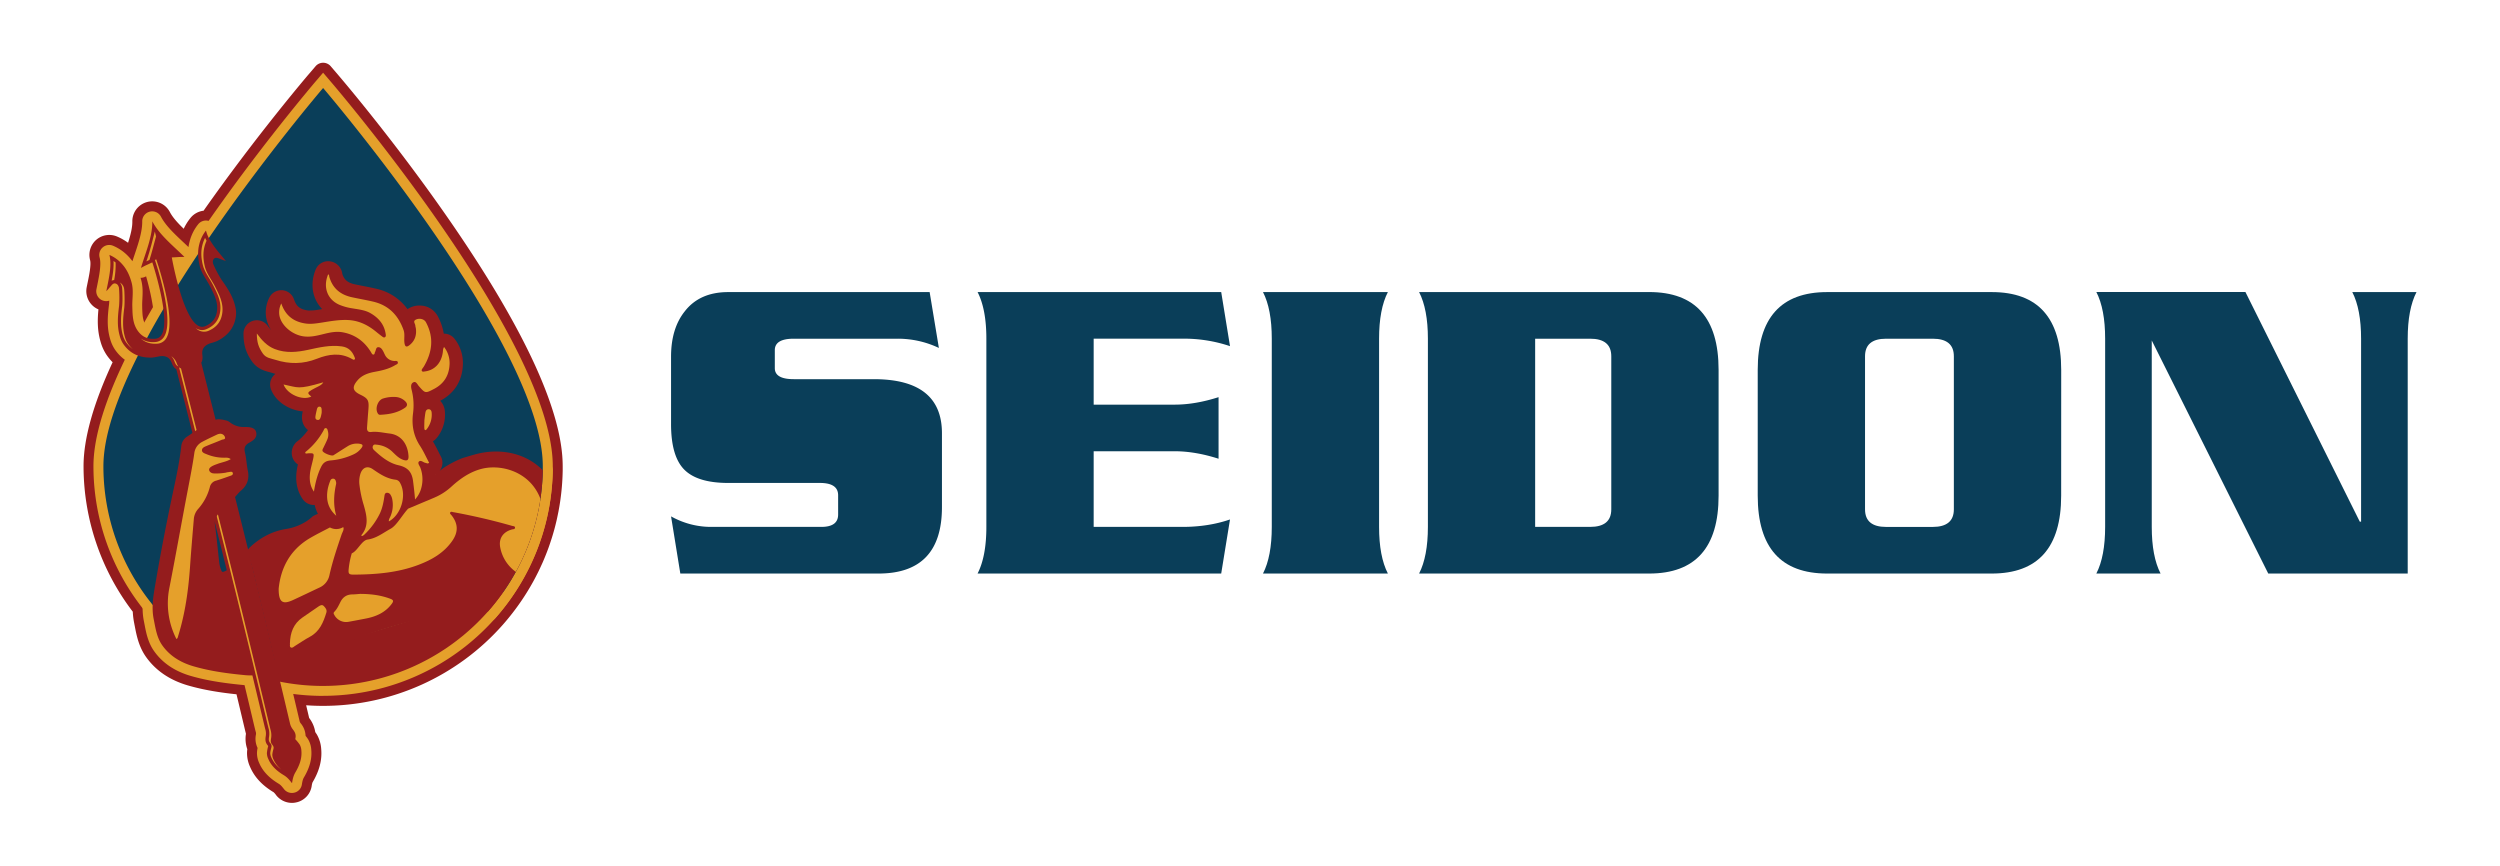 <svg id="Layer_1" data-name="Layer 1" xmlns="http://www.w3.org/2000/svg" viewBox="0 0 2244.28 777.09"><path d="M845.6,455.26q0,59.63-57,59.62H610.73l-8.32-51.33A73.32,73.32,0,0,0,639.32,473h98q15.07,0,15.08-11.06V444.6q0-11-16.19-11.05H653.73q-27.63,0-39.48-12t-11.84-40.86V320.24q0-25.26,12.24-40.66,13.41-17.37,39.08-17.37H834.55l8.29,50.14a85.93,85.93,0,0,0-37.51-8.29H712.56q-17,0-17,10.26v16.19q0,9.87,17,9.87h71.85q61.19,0,61.19,48.56Z" fill="#0a3e59"></path><path d="M1104.19,466.32l-7.9,48.56H877.58q7.89-15.4,7.89-41.85v-169q0-26.44-7.89-41.85h218.71l7.9,48.56a129.5,129.5,0,0,0-42.64-6.71H981.8v59.22h72.64q18.55,0,39.48-6.72v55.28q-20.93-6.72-39.48-6.72H981.8V473h79.75Q1084.84,473,1104.19,466.32Z" fill="#0a3e59"></path><path d="M1245.92,514.88H1133.8q7.89-15.4,7.89-41.85v-169q0-26.44-7.89-41.85h112.12q-7.9,15.39-7.9,41.85V473Q1238,499.48,1245.92,514.88Z" fill="#0a3e59"></path><path d="M1542.8,445q0,69.87-62.38,69.88H1273.94q7.89-15.4,7.9-41.85v-169q0-26.44-7.9-41.85h206.48q62.37,0,62.38,69.88Zm-96.33,12.24V319.85q0-15.8-19-15.79h-49.35V473h49.35Q1446.47,473,1446.47,457.24Z" fill="#0a3e59"></path><path d="M1850.33,445q0,69.87-62.37,69.88H1640.3q-62.37,0-62.37-69.88V332.09q0-69.88,62.37-69.88H1788q62.37,0,62.37,69.88ZM1754,457.24V319.85q0-15.8-19-15.79H1693.2q-18.95,0-18.94,15.79V457.24q0,15.79,18.94,15.79h41.85Q1754,473,1754,457.24Z" fill="#0a3e59"></path><path d="M2169.32,262.21q-7.89,15.39-7.89,41.85V514.88H2036.24L1931.66,305.64V473q0,26.45,7.9,41.85h-57.64q7.89-15.4,7.89-41.85v-169q0-26.44-7.89-41.85h133.83L2118.4,468.29h1.18V304.06q0-26.44-7.89-41.85Z" fill="#0a3e59"></path><path d="M407,202.78c-48.79-71.2-97.9-129-103.34-135.39l-6.78-7.93a8.93,8.93,0,0,0-13.58,0l-6.79,7.93C276,68,229.92,122,182.75,189.16a17.75,17.75,0,0,0-11.83,6.59,48.6,48.6,0,0,0-6,9.62c-5.16-5-9.86-10.07-12.42-15a17.86,17.86,0,0,0-33.7,8.5c.08,5.54-1.66,12.23-3.83,19.08a48.62,48.62,0,0,0-9.87-5.61,17.87,17.87,0,0,0-18.76,3,18,18,0,0,0-5.46,18.2c1.11,4.05-1,14.45-2.18,20-.31,1.52-.61,3-.88,4.36a17.8,17.8,0,0,0,9,19.1q.76.4,1.56.75c-.91,9.12-1.09,18.78,1.9,29a41.32,41.32,0,0,0,5.57,12.12,46.94,46.94,0,0,0,5.25,6.33C83.76,362.49,75,393.85,75,418.53a215.49,215.49,0,0,0,44.2,130.61,67.72,67.72,0,0,0,1.23,10.09c.19,1,.37,1.92.56,2.88,1.56,8.11,3.5,18.21,10,27.49,8.66,12.28,21.3,20.92,37.56,25.68,15,4.37,30.2,6.57,43.76,8,2.13,8.9,3.88,16.26,5.2,21.81l.09.38c2.2,9.25,2.91,12.22,3.2,13.3h0A27.8,27.8,0,0,0,222,672.54c-.12.94-.2,1.85-.23,2.74a29.78,29.78,0,0,0,2.75,13.2c3.91,9.12,10.83,16.56,21.15,22.75a16,16,0,0,1,2.18,2.53,18,18,0,0,0,14.18,7,17.68,17.68,0,0,0,4.63-.61l.08,0A17.86,17.86,0,0,0,279.8,705.7a16.52,16.52,0,0,1,.73-3.28c6.15-10.33,8.71-20.16,7.82-30a29.84,29.84,0,0,0-3.83-12.93c-.46-.77-1-1.53-1.51-2.3a27.71,27.71,0,0,0-5.48-12.67l-1.26-5.31c-.48-2-.95-4-1.43-6.08q7.59.54,15.22.54a215.25,215.25,0,0,0,161.37-72.87c1.88-2.13,3.71-4.31,5.5-6.51A215,215,0,0,0,478.71,522c1.54-2.79,3-5.63,4.4-8.44l.08-.15q1.62-3.33,3.13-6.69l.49-1.06c1-2.21,1.91-4.43,2.81-6.67l.48-1.18c.9-2.27,1.77-4.56,2.59-6.86l.29-.84q2.56-7.27,4.61-14.74c.07-.27.15-.54.22-.82.64-2.37,1.23-4.76,1.79-7.16l.27-1.18c.53-2.37,1-4.76,1.49-7.16.07-.35.13-.7.19-1.05.46-2.49.9-5,1.27-7.52a218,218,0,0,0,2.32-27.91v-.41c0-1.2,0-2.39,0-3.59C505.17,370.49,472.13,297.89,407,202.78Z" fill="#941c1d"></path><path d="M290.06,624.7a205.77,205.77,0,0,1-61.42-9.31l-1.66-.53-1.53-.49-1.91-.63a205.35,205.35,0,0,1-68.45-39.36c-2.56-2.22-5.25-4.67-8-7.27A206.34,206.34,0,0,1,83.89,418.53c0-26.33,10.76-61.12,32-103.4,2-4.09,4.26-8.38,6.57-12.74l1.77-3.28c4.39-8.19,9.34-17,14.69-26.05l2.47-4.13c.4-.69.81-1.37,1.22-2.05l.11-.19c3.07-5.12,6.29-10.37,9.55-15.58,5.65-9.05,11.75-18.48,18.12-28,1.14-1.71,2.22-3.34,3.32-5,1.22-1.82,2.48-3.69,3.75-5.54l2.67-3.93C230.38,135.19,282.75,73.81,283.27,73.2l6.79-7.94,6.79,7.94C305,82.72,496.24,307.58,496.24,418.53q0,1.74,0,3.48v.29A209.37,209.37,0,0,1,494,449.12a204.35,204.35,0,0,1-23.1,68.54,206.51,206.51,0,0,1-180.83,107Z" fill="#e5a02b"></path><path d="M493.68,416c-12.28-12.6-29.48-19.54-48.44-19.54a79.46,79.46,0,0,0-12.82,1.05,117.29,117.29,0,0,0-15.23,3.84c-1.41.42-2.82.85-4.24,1.25a9.37,9.37,0,0,0-1.19.44c-1.17.45-4.05,1.62-7.66,3.4-.13-.27-.26-.54-.4-.8-.74-1.39-1.46-2.82-2.19-4.3-.55-1.09-1.13-2.24-1.74-3.42l0-.05A41.88,41.88,0,0,0,408.26,368a24.39,24.39,0,0,0-1.14-5.31c10.63-8.31,16.71-20.32,17.36-34.62a43.72,43.72,0,0,0-9.16-29.2,20.86,20.86,0,0,0-9.44-7,61,61,0,0,0-5.18-12.67,27,27,0,0,0-21.84-13.86c-.79-.07-1.58-.1-2.37-.1a27.9,27.9,0,0,0-8.18,1.22,56.67,56.67,0,0,0-28.23-16c-4.24-1-8.41-1.83-12.32-2.59-2.46-.48-4.93-1-7.36-1.48-3.28-.71-3.91-1.47-4.34-2.7a21.65,21.65,0,0,0-19.56-18.15l-.31,0c-.56,0-1.12-.07-1.68-.07a20.86,20.86,0,0,0-19.31,12.9,43.15,43.15,0,0,0-1.58,30,7.09,7.09,0,0,1-1.23-2.59,20.9,20.9,0,0,0-17.87-14.19,7.15,7.15,0,0,0-.83-.06c-.39,0-.78,0-1.16,0a21,21,0,0,0-18.78,11.71,39.23,39.23,0,0,0-4.05,15.3,20.88,20.88,0,0,0-5.65,1,20.57,20.57,0,0,0-3.19,1.37,36.7,36.7,0,0,0-.87-7.18c-2.3-10.87-7.85-19.3-13.82-27.69a34.26,34.26,0,0,1-1.81-3,8.93,8.93,0,0,0,5.28-14.43c-.86-1.06-1.79-2.17-2.76-3.33-5-6-11.87-14.17-13.29-20.36a8.93,8.93,0,0,0-15.69-3.58,40.7,40.7,0,0,0-7.7,15.55,42.79,42.79,0,0,0-1,4.92c-1.64-1.58-3.31-3.15-4.95-4.69-7.65-7.18-15.57-14.61-19.73-22.58a8.92,8.92,0,0,0-7.92-4.81,8.64,8.64,0,0,0-2.18.28,8.94,8.94,0,0,0-6.75,8.78c.12,9-3.32,19.29-6.65,29.24-.72,2.13-1.44,4.3-2.14,6.47a42.48,42.48,0,0,0-3.18-3.87,40.92,40.92,0,0,0-14.16-10,8.93,8.93,0,0,0-12.11,10.59c1.69,6.13-.47,16.58-2,24.22-.31,1.48-.6,2.91-.86,4.26a8.93,8.93,0,0,0,8.76,10.63,9.12,9.12,0,0,0,2.74-.43c0,1.42-.08,2.66-.19,3.47-1.27,10.22-2.16,20.28,1,30.94a32.55,32.55,0,0,0,4.34,9.55c7.27,10.49,18.21,16,31.63,16,.67,0,1.35,0,2,0a29.57,29.57,0,0,0,5.51-.84c.61-.13,1.22-.27,1.83-.37a7.82,7.82,0,0,1,1.19-.1h.12l.11.28a20.94,20.94,0,0,0,4.56,7.59l12.28,48.56a20.55,20.55,0,0,0-8.66,14.83c-1.37,12.1-3.78,23.89-6.56,36.94-6.5,30.46-11.87,58.25-16.41,84.94l-.29,1.71c-1.86,10.86-3.79,22.08-1.37,34.14.2,1,.39,2,.58,2.94,1.47,7.65,3.13,16.33,8.57,24,7.47,10.6,18.49,18.08,32.76,22.25,16.53,4.84,33.73,6.93,48.47,8.33,2.86,11.93,5.15,21.56,6.77,28.38,2,8.58,2.88,12.1,3.15,13.11a5.76,5.76,0,0,1,.34,2.67,18.76,18.76,0,0,0,1.45,12.24,23.88,23.88,0,0,0-.55,4.2,21,21,0,0,0,2,9.33c3.15,7.34,8.88,13.42,17.52,18.6,1.64,1,2.77,2.26,4.69,4.76a8.94,8.94,0,0,0,9.43,3.19l.1,0a8.94,8.94,0,0,0,6.54-7.21c.5-3.11.89-4.78,1.86-6.42,5.16-8.65,7.32-16.73,6.61-24.68a21.16,21.16,0,0,0-2.64-9.18,25.4,25.4,0,0,0-2.47-3.44,18.79,18.79,0,0,0-4.54-11.46,5.79,5.79,0,0,1-1-2.51c-.14-.56-.57-2.39-1.27-5.36q-3.9-16.56-7.65-32.31c28.15-13.08,57.22-26.47,87.36-35.82,34.08-10.57,60.48-15.28,85.61-15.28,1.63,0,3.27,0,4.91.07H438a8.89,8.89,0,0,0,6.69-3,206.07,206.07,0,0,0,26.16-37.19c1.46-2.68,2.87-5.37,4.22-8.1A204.33,204.33,0,0,0,494,449.12a209.33,209.33,0,0,0,2.22-26.76A9,9,0,0,0,493.68,416ZM218.6,329.06a31.34,31.34,0,0,0,15.45,11.87,20.89,20.89,0,0,0,.83,11.38c4.71,12.91,16.31,20.93,27.38,24.17a23.77,23.77,0,0,0,.83,4.7,23.47,23.47,0,0,0,1.91,4.75,36.27,36.27,0,0,1-2.95,2.72,22.1,22.1,0,0,0-7.81,25,20.88,20.88,0,0,0,3.52,6.34c-.24,1.51-.45,3.13-.58,4.82-.77,10.84,1.73,20.43,7.42,28.49a20.79,20.79,0,0,0,6.89,6.25l-.63.44a39,39,0,0,1-15.9,6A67.34,67.34,0,0,0,227.9,477c-2.54-10.25-4.91-19.75-7.08-28.44.46-.5.83-.9,1.06-1.12,8.29-6.84,11.53-16,9.37-26.52-.44-2.14-.72-4.43-1-6.84-.37-3-.76-6.06-1.47-9.23,8.07-4.58,11.44-10.69,10-18.18-.87-4.57-4.39-12.24-18.22-12.24h-1.25a11.44,11.44,0,0,1-7.15-2.09l-.16-.12a17.07,17.07,0,0,0-7.76-3.6.87.87,0,0,1-.21-.06,9.3,9.3,0,0,0-1.49-.38l-2-.34c-3.77-15-10-39.87-10.46-41.55a21,21,0,0,0,.42-8.83c0-.12,0-.22,0-.31a8.61,8.61,0,0,1,1.2-.53c.58-.21,1.19-.37,1.79-.54a30,30,0,0,0,5.24-1.87A43.36,43.36,0,0,0,210,306.29,47,47,0,0,0,218.6,329.06Zm-92.19-79.68a8.93,8.93,0,0,0,4.1-1l.64-.33c6.44,22.41,8.71,41.89,6.48,47.14h-.39a6.7,6.7,0,0,1-6-2.95c-3.25-4.11-3.41-9.82-3.59-16.42l0-1c-.06-2,.05-4.14.17-6.4.27-5.15.57-11-1.12-17.16-.17-.64-.36-1.28-.55-1.9Zm39.21-9.85a8.94,8.94,0,0,0,4.35-1.22c.12.64.26,1.29.42,1.94,1.44,6.24,4.47,11.23,7.15,15.64,1.17,1.93,2.28,3.75,3.18,5.55l.44.88c3,5.9,5.54,11,4.63,16.16a6.78,6.78,0,0,1-4.25,5.63c-4.8-3.75-11.94-23.16-16.64-44.57Z" fill="#e5a02b"></path><path d="M451.51,531.88a196.65,196.65,0,0,0,33.64-84.08,198.17,198.17,0,0,0,2.13-25.61c0-1.22,0-2.44,0-3.66C487.31,309.6,290.06,79,290.06,79s-52,60.78-102.58,134.67c-.89,1.32-1.78,2.62-2.68,3.93-1.25,1.84-2.5,3.68-3.73,5.53-1.11,1.62-2.19,3.26-3.28,4.89-6.1,9.16-12.13,18.46-18,27.83q-4.83,7.7-9.47,15.45c-.43.71-.86,1.43-1.28,2.16l-2.47,4.13c-5.08,8.62-10,17.24-14.54,25.79-.48.87-1,1.75-1.42,2.62-.1.19-.21.38-.31.58q-3.34,6.32-6.47,12.56c-18.61,37.08-31,72.06-31,99.39A197.32,197.32,0,0,0,153.3,560.66c2.49,2.38,5,4.72,7.64,7a197.41,197.41,0,0,0,57.66,34.8Z" fill="#0a3e59"></path><path d="M218.6,602.43q3.84,1.5,7.75,2.83l2,.67c.43.15.87.28,1.31.42l1.63.52A197.54,197.54,0,0,0,438,549a200,200,0,0,0,13.47-17.07Z" fill="#941c1d"></path><path d="M287.46,461.55l0,0v0Z" fill="#941c1d"></path><path d="M487.28,422.19a198.17,198.17,0,0,1-2.13,25.61,195.44,195.44,0,0,1-22.09,65.55A197.71,197.71,0,0,1,438,549c-32-.82-62.86,6.14-93.39,15.61-31.47,9.77-61.23,23.58-91,37.42-2.49,1.17-3.6,1.67-4.3,1-.55-.5-.85-1.66-1.36-3.71-5-20.9-9.84-41.87-15-62.74-3.34-13.37-6.06-26.92-10.41-40a4,4,0,0,1,.17-3.28,8.16,8.16,0,0,1,1.87-2.21c9.07-8.43,19.65-14.15,31.83-16.16a48.13,48.13,0,0,0,19.47-7.47v0l0-.05a40.18,40.18,0,0,0,4.88-3.91,33.54,33.54,0,0,1,4.65-2.21,32.42,32.42,0,0,1-2.93-8,12.92,12.92,0,0,1-1.76,0,12,12,0,0,1-8.86-5.07c-4.49-6.37-6.44-14-5.82-22.73a56.66,56.66,0,0,1,1.4-8.56l-.15-.1a12,12,0,0,1-4.66-6,13.17,13.17,0,0,1,4.92-15.13,49.49,49.49,0,0,0,8.93-9.64,13.72,13.72,0,0,1-4.84-7.24,16.65,16.65,0,0,1-.28-7.34c.12-.77.25-1.51.4-2.26l-.48,0c-10.66-.85-23.71-8-28.06-19.89a12,12,0,0,1,2.16-11.9,11.71,11.71,0,0,1,1.92-1.81c-1.22-.31-2.42-.67-3.65-1.05-.67-.21-1.35-.39-2-.57-4.07-1.06-10.87-2.83-15.69-9.9-4.42-6.5-7.37-13.19-7.37-24.63a12,12,0,0,1,21.66-7.1q1.65,2.25,3.11,3.94a30.75,30.75,0,0,1-4.38-11,29.3,29.3,0,0,1,2.77-18.08,12,12,0,0,1,11.57-6.68.44.44,0,0,1,.16,0,12,12,0,0,1,10.42,8.15c2.05,6.18,5.45,9,12.06,9.93a8.39,8.39,0,0,0,.91.11,46.11,46.11,0,0,0,10.15-.93l2.19-.34c-8.71-9-11.24-22.43-5.78-35.58a12,12,0,0,1,12-7.35l.13,0a12.8,12.8,0,0,1,11.73,11.32c1.64,5.29,4.91,8,11.17,9.37,2.51.53,5,1,7.54,1.51,3.9.76,7.94,1.57,12,2.52a47.16,47.16,0,0,1,27.83,18.27,15.08,15.08,0,0,1,1.51-.94,18.93,18.93,0,0,1,10.74-2.25,18.14,18.14,0,0,1,14.72,9.21,50.35,50.35,0,0,1,5.6,16c.39,0,.78,0,1.16,0a12,12,0,0,1,8.59,4.72,35.08,35.08,0,0,1,7.37,23.41c-.65,14.4-7.7,25.49-20.35,32.1a15.35,15.35,0,0,1,4.17,9.15,33.1,33.1,0,0,1-6.73,23.55,14.53,14.53,0,0,1-4,3.69c1.83,3.09,3.38,6.15,4.88,9.14.74,1.51,1.5,3,2.28,4.47a12,12,0,0,1-1,12.85c8.72-7.06,20.6-11.47,20.6-11.47h0c6.12-1.76,12.15-3.84,18.44-4.87C453.88,403,473.76,408.32,487.28,422.19Z" fill="#941c1d"></path><path d="M270.56,674a12.47,12.47,0,0,0-1.43-5.43,35.26,35.26,0,0,0-3.95-4.86c-.18-.2.16-1.56.19-1.85.3-3-.81-4.94-2.59-7.23a14.2,14.2,0,0,1-2.61-5.91c-1.16-4.76-23.39-100.14-51.3-211a64.27,64.27,0,0,0-6.71,5.82c-3,2.73-6.5,5-9.09,8.18a5.51,5.51,0,0,1-4.09,1.91c27.78,109.86,47.89,196.11,49.1,200.7a14.22,14.22,0,0,1,.5,6.44c-.48,2.86-.52,5.13,1.15,7.6.16.24,1.1,1.27,1,1.54A34.94,34.94,0,0,0,239.6,676a12.41,12.41,0,0,0,1.32,5.46c2.77,6.46,8,10.92,13.9,14.46,3.09,1.85,5,4.19,7.18,7l.09,0,.08,0c.56-3.49,1.17-6.47,3-9.56C268.7,687.37,271.19,681,270.56,674Z" fill="#941c1d"></path><path d="M192.33,382.1a6.86,6.86,0,0,1,2.33-.91l-14-55.58c1.22-1.95,1.32-4.31,1-6.89-.75-5.21,1.57-8.56,7-10.51a59.06,59.06,0,0,0,6.11-2c9.64-4.72,15.86-12.06,17.09-23a23.65,23.65,0,0,0-.57-7.62c-2-9.25-7-16.84-12.36-24.36a101.31,101.31,0,0,1-7.6-14.41c-.38-1.66-.49-3.37.88-4.65s3-.61,4.45-.08c2,.72,3.93,1.59,6.11,2.2-6.14-7.5-15.65-17.74-17.85-27.35a31.83,31.83,0,0,0-6,12.23c-1.65,6.38-1.25,12.68.25,19.11,1.68,7.26,6.4,12.81,9.61,19.2,3.56,7.09,7.37,14.17,5.88,22.6-1.09,6.2-4.49,10.17-10.43,12.71-17.84,7.62-30-61.69-30-61.69s4.22-.2,5.93-.34,3.27-.08,5.41-.11c-10-9.95-22.49-19.79-28.83-31.95.19,13.71-6.15,28.31-10.23,41.8,1.91-1,3.33-1.81,4.82-2.46s5.39-2.52,5.39-2.52,22.14,66.8,2.82,68.55c-6.43.58-11.31-1.29-15.22-6.24-5.3-6.72-5.31-14.76-5.54-22.68-.2-7.15,1.32-14.28-.64-21.47-1.73-6.37-4.36-12.1-8.85-16.94a31.71,31.71,0,0,0-11.11-7.9c2.62,9.51-.9,23-2.74,32.54,1.63-1.57,2.92-3.25,4.33-4.83,1-1.16,2.12-2.53,4-2s2.52,2,3,3.68a101.92,101.92,0,0,1,.14,16.28c-1.15,9.16-2,18.24.67,27.31a23.36,23.36,0,0,0,3.11,7c6.29,9.08,15.25,12.58,26,12.17a61.23,61.23,0,0,0,6.35-1.12c5.69-.86,9.32,1,11.13,5.94.9,2.44,2.11,4.47,4.12,5.6.1.43,6.43,25.48,15.81,62.56C180.9,391.86,186.22,385.84,192.33,382.1Z" fill="#941c1d"></path><path d="M101.91,234.27c.33,5.72-.58,12-1.68,17.79a5.26,5.26,0,0,1,1.31-.51,6.06,6.06,0,0,1,.95-.15,69.75,69.75,0,0,0,1.29-15.65l.66.48A29.06,29.06,0,0,0,101.91,234.27Z" fill="#e5a02b"></path><path d="M114.84,308.49a20.56,20.56,0,0,1-2.71-6.12c-2.48-8.46-1.68-17.17-.57-26.1.54-4.34.22-15.82-.22-17.44a8,8,0,0,0-3.73-5.24,9.5,9.5,0,0,1,1.86,3.76c.44,1.62.76,13.1.22,17.44-1.11,8.93-1.91,17.64.57,26.1A20.56,20.56,0,0,0,113,307a25.39,25.39,0,0,0,6.16,6.35A26.38,26.38,0,0,1,114.84,308.49Z" fill="#e5a02b"></path><path d="M134.21,233.27c1.58-4.73,4.56-16.19,5.86-21L139,207.88c-1.39,5.79-4.72,18.23-6.62,23.91-.32,1-.64,1.91-1,2.85.94-.43,2-.94,2.8-1.32Z" fill="#e5a02b"></path><path d="M185.63,297.49a10.25,10.25,0,0,0,1.56-.53c7-3,10.95-7.86,12.2-14.94,1.59-9-2.13-16.44-5.72-23.58l-.44-.86c-1.11-2.23-2.4-4.35-3.64-6.39-2.43-4-4.72-7.77-5.73-12.15-1.57-6.73-1.65-12.36-.27-17.7a32.17,32.17,0,0,1,1.84-5.2c-.47-.87-.93-1.73-1.34-2.6a31,31,0,0,0-2.37,6.32c-1.38,5.34-1.3,11,.27,17.7,1,4.38,3.3,8.15,5.73,12.15,1.24,2,2.52,4.16,3.64,6.39l.44.86c3.59,7.14,7.31,14.52,5.72,23.58-1.25,7.07-5.24,12-12.2,14.94a9.91,9.91,0,0,1-9.69-1l-.06-.05A14.87,14.87,0,0,0,177.5,296,10.17,10.17,0,0,0,185.63,297.49Z" fill="#e5a02b"></path><path d="M245.52,681.75a9.8,9.8,0,0,1-1.07-4.17,20.48,20.48,0,0,1,.73-4.07c.13-.52.25-1,.37-1.55.36-1.62-.61-2.8-1.39-3.75L244,668c-.92-1.37-1.08-2.63-.62-5.34a17.18,17.18,0,0,0-.56-7.7c-1.21-4.61-21.91-93.16-49.76-203.34a4.71,4.71,0,0,1-1.23,1.05C219.62,562.57,239.76,648.92,241,653.5a17.32,17.32,0,0,1,.56,7.7c-.46,2.7-.31,4,.62,5.34l.15.19c.78.95,1.75,2.13,1.39,3.75-.12.52-.24,1-.37,1.55a21.28,21.28,0,0,0-.74,4.07,10,10,0,0,0,1.08,4.17,25.64,25.64,0,0,0,8.79,10.46A24.36,24.36,0,0,1,245.52,681.75Z" fill="#e5a02b"></path><path d="M176.83,387.42l-14-55.36-.31-1.24-1.11-.63a3.54,3.54,0,0,1-.67-.5l.22.89,14.58,57.67A5.63,5.63,0,0,1,176.83,387.42Z" fill="#e5a02b"></path><path d="M140.24,232.8l-1.19.57.38,1.16c1.74,5.24,16.73,51.65,8.32,67a10.1,10.1,0,0,1-6.42,5.2h0a10.75,10.75,0,0,1-1.62.28,19.56,19.56,0,0,1-13.35-3.15c4.05,3.64,9.06,5.18,15.22,4.63a10.53,10.53,0,0,0,1.62-.28h0a10.1,10.1,0,0,0,6.42-5.2c8.41-15.33-6.58-61.74-8.32-67Z" fill="#e5a02b"></path><path d="M153.76,319.79a13.34,13.34,0,0,1,3,4.88c.78,2.13,1.66,3.41,2.78,4l.64.37a10.28,10.28,0,0,1-1.55-2.93A12.34,12.34,0,0,0,153.76,319.79Z" fill="#e5a02b"></path><path d="M200.71,513.26c-1.37.54-1.8-.52-2.12-1.44a28.54,28.54,0,0,1-1.64-5.71c-1.35-11.48-2.33-23-3.91-34.46a11.89,11.89,0,0,1,3.49-10.79c.67-.69,1.15-2,2.25-1.66s15.06-16.73,17.32-18.58c5.66-4.62,7.92-10.52,6.4-17.91-1.12-5.47-1.3-11.15-2.62-16.57-1.08-4.47.34-6.8,4.15-8.9,3.32-1.82,6.86-4.18,6-8.91-.68-3.56-3.83-5.1-10.13-5a20.39,20.39,0,0,1-13-3.8,9.82,9.82,0,0,0-3.93-2.09,9.76,9.76,0,0,1-1.88-.46h0c-7.78-1.54-8,.34-12.31,1.91s-11.07,6.43-11.07,6.43c-3.23,2.1-6.33,4.41-9.56,6.51a11.65,11.65,0,0,0-5.44,8.91c-1.44,12.75-4,25.26-6.71,37.8-6,28.08-11.52,56.27-16.33,84.58-1.84,10.79-3.92,21.57-1.71,32.59,1.64,8.17,2.76,16.59,7.69,23.58,6.88,9.76,16.84,15.58,28,18.83,15.42,4.51,31.37,6.56,47.36,8.07a56.82,56.82,0,0,0,7.53,0c-6.64-28.7-23.75-95.11-23.75-95.11A13.88,13.88,0,0,1,200.71,513.26Z" fill="#941c1d"></path><path d="M349.12,468.06c11.12-6.06,16.2-23.61,10.09-34.45a5.16,5.16,0,0,0-3.84-2.94c-8-.84-14.37-5.11-20.75-9.51-4.62-3.19-8.9-1.66-10.9,3.65a23.45,23.45,0,0,0-1,10.65,101.84,101.84,0,0,0,3.84,18.06c2.63,9.32,5,18.54-2.39,27.19l1,.48a8.16,8.16,0,0,0,1.57-.94,65.8,65.8,0,0,0,14.33-19.4c2.32-5,3.28-10.24,4.05-15.59.18-1.27.45-2.67,2.06-2.88a3.48,3.48,0,0,1,3.29,1.64,11.37,11.37,0,0,1,1.74,4.65,25.93,25.93,0,0,1-1.79,15.08C349.84,465.11,348.85,466.37,349.12,468.06Z" fill="#e5a02b"></path><path d="M301.86,463c-2.76-9.53-2.24-19-.13-28.48a5.18,5.18,0,0,0-.17-2.27c-.27-1.15-.8-2.26-2.09-2.5a2.63,2.63,0,0,0-3,1.89,41.45,41.45,0,0,0-2.09,6.57C292.44,447.65,294,456.18,301.86,463Z" fill="#e5a02b"></path><path d="M384.8,367.37c-1.67,0-2.54,1.23-2.82,2.68-.44,2.26-.66,4.55-1,7.24,0,2.16-.18,4.72-.05,7.27.08,1.51,1,2.26,2.15.72a20.94,20.94,0,0,0,4.4-15.11C387.3,368.68,386.5,367.4,384.8,367.37Z" fill="#e5a02b"></path><path d="M290.23,343.2c-23.39,6.88-22.6,4.54-35.69,1.95,3.17,8.71,16.93,14.84,24.93,10.84-3.63-2.93-3.62-3.56.16-5.86,2-1.2,4.09-2.15,6.13-3.23C287.39,346,289.09,345.26,290.23,343.2Z" fill="#e5a02b"></path><path d="M324.61,402c1.59-2.21.86-3.18-1.58-3.57A15.56,15.56,0,0,0,312,400.65c-4.25,2.66-8.45,5.39-12.68,8.07-1.64,1-9.35-2.09-9.78-4-.25-1.09.42-2,.85-2.88,1.16-2.43,2.39-4.83,3.42-7.32a11.26,11.26,0,0,0,.5-7.55c-.3-1.07-.42-2.49-1.85-2.63-1.27-.12-1.54,1.19-2,2.05a63.51,63.51,0,0,1-15.33,18.63c-.54.43-1.37.83-1,1.82.86.58,1.76.15,2.62.1,5.11-.25,5.36.07,4.35,5.06-1,4.78-2.59,9.42-2.94,14.33-.39,5.35.45,10.4,3.66,15,1.26-7.76,3-15.16,6.46-22.19,1.8-3.69,4.19-5.38,8.23-5.77a61,61,0,0,0,21.11-5.59A18.44,18.44,0,0,0,324.61,402Z" fill="#e5a02b"></path><path d="M391.29,425.82c-.09.06-.17.13-.27.19a.22.22,0,0,1,0,.08l.26-.26Z" fill="#e5a02b"></path><path d="M398.65,311.52c-1.13,1.8-.92,3.39-1.15,4.87-1.41,9.67-7.41,16-16.19,17.07-.88.1-1.89.51-2.53-.37s.12-1.68.56-2.43c.33-.55.79-1,1.12-1.56,7.65-13,9.27-26.26,1.86-39.9-1.58-2.88-6-3.89-9.17-2.18-2.78,1.53-.22,3.63-.3,5.46a10.55,10.55,0,0,0,.41,1.88c.92,6-.54,11.29-5.35,15.24-3.05,2.5-4.42,1.8-4.87-2.1-.43-3.69.55-7.49-.73-11.12-4.63-13.14-13.18-22.22-27.06-25.53-6.37-1.52-12.84-2.6-19.26-4-10.44-2.23-17.6-8.11-20.44-18.68-.18-.64.14-1.67-1-1.79-4.71,11.36-.74,22.44,10,27.18A48.47,48.47,0,0,0,316,276.76c5.67,1,11.51,1.44,16.67,4.44,7.28,4.22,12.28,10.07,13.55,18.63.15,1,.4,2.18-.61,2.86s-1.94-.16-2.74-.76c-1.74-1.32-3.47-2.65-5.15-4.05-7.31-6-15.35-10.07-25.11-10.58-7.95-.4-15.63,1-23.36,2.22-5,.79-10,1.62-15,.89-10.51-1.53-18-7-21.72-18a17.32,17.32,0,0,0-1.71,10.72c1.56,9,11.34,17.35,21.58,18.81,6.45.93,12.51-.7,18.63-2.2,5.5-1.36,11-2.47,16.77-1.4,11.2,2.1,19.47,8.28,25.32,17.91.52.86,1,2.13,2.09,2.05,1.28-.09,1.05-1.58,1.53-2.42.86-1.51.67-4.13,2.81-4.2,2.39-.08,3.64,2.13,4.68,4.09.42.81.76,1.64,1.17,2.44a9.76,9.76,0,0,0,8.44,5.84c1.18.09,3-.45,3.31,1.19s-1.43,1.95-2.46,2.59c-5.61,3.41-11.88,4.78-18.23,5.95-5.9,1.09-11.49,2.94-15.57,7.74-5.06,6-4.38,9.4,2.51,12.75s8,5.12,7.34,13c-.44,5.5-.85,11-1.25,16.53-.19,2.62.75,4.37,3.71,4,5.59-.65,11,.75,16.45,1.37,11.16,1.28,16.49,10.35,17.07,20.16.22,3.73-1.19,4.69-4.69,3.5-3.78-1.3-6.5-4.1-9.27-6.76a22.93,22.93,0,0,0-14.32-6.83c-1.28-.11-2.71-.57-3.5.81-.91,1.6-.19,3.09,1,4.17,6.37,5.91,13.29,11.52,21.76,13.43,8.26,1.84,12.06,6,13.1,14.17.7,5.48,1.35,11,1.79,16.57a24.9,24.9,0,0,0,4.88-8,29.6,29.6,0,0,0-.06-20.39c-.67-1.85-2.78-4.17-1.33-5.63,1.7-1.71,3.93.85,6,1.18.94.14,1.82,1.11,3.14-.14-2.66-5-5-10.33-8.14-15.12-5.88-9-7.65-18.64-6.31-29.1a55.88,55.88,0,0,0-1.21-21.08c-.67-2.61-1.05-5.64,1.55-6.91,2.44-1.18,3.56,1.92,4.9,3.44,5.8,6.55,5.76,6.61,13.63,2.5,8.91-4.64,13.49-12.1,13.94-22A23.27,23.27,0,0,0,398.65,311.52Zm-35.09,54.53c-6.68,4.61-14.35,5.95-22.25,6.32a2.2,2.2,0,0,1-2-1c-3-4.3-.16-12.43,4.84-13.7a30.79,30.79,0,0,1,10.63-1.31,13.47,13.47,0,0,1,9,3.87C365.84,362.23,366.07,364.32,363.56,366.05Z" fill="#e5a02b"></path><path d="M391,426.11v0h0Z" fill="#e5a02b"></path><path d="M485.15,447.8a195.44,195.44,0,0,1-22.09,65.55,34.72,34.72,0,0,1-13.95-21.67c-1.68-8.11,2.37-14.1,10.39-16.36,1.12-.31,2.91-.07,2.83-1.74,0-1.33-1.73-1.25-2.72-1.53q-26-7.43-52.65-12.28c-.93-.17-2.12-.78-2.76.25s.51,1.76,1.09,2.5c6.06,7.62,6.3,15.09.56,23.24-7.54,10.73-18.35,16.85-30.32,21.37-18.71,7.06-38.24,8.59-58,8.71-4.26,0-4.94-.77-4.54-4.82a74.72,74.72,0,0,1,2.8-14.28c5.09-2.05,8.88-11.64,14.21-12.38,8-1.13,13.89-6,20.81-9.78,5.24-2.91,10.29-12.22,15.56-17.94l23.75-10a53.9,53.9,0,0,0,15.26-9.9c7.43-6.76,15.48-12.45,25.28-15.39C448.61,415.91,475.73,422.8,485.15,447.8Z" fill="#e5a02b"></path><path d="M308.11,473.17a11.8,11.8,0,0,1-11.92.32h0c-6,3.15-12.08,6.15-17.92,9.57-18,10.55-26.31,27-28.11,45.52,0,12.06,3.46,14.38,12.74,10.14,8-3.67,15.94-7.52,23.92-11.27a15.54,15.54,0,0,0,8.94-11.22c2.8-12.5,6.88-24.61,11-36.7C307.49,477.51,309.14,475.23,308.11,473.17Z" fill="#e5a02b"></path><path d="M350.45,537.54c-8.39-3.15-17.07-4.37-27.24-4.39-1.47.11-4.2.43-6.93.47-5,.07-8.43,2.34-10.67,6.79-1.57,3.1-3,6.3-5.51,8.84a1.73,1.73,0,0,0-.21,2.33,12,12,0,0,0,13.36,6.56c5-.9,10-1.87,15-2.83,9.29-1.79,17.56-5.33,23.44-13.26C353.48,539.68,353.22,538.59,350.45,537.54Z" fill="#e5a02b"></path><polygon points="315.82 496.74 315.82 496.74 315.82 496.74 315.82 496.74" fill="#e5a02b"></polygon><path d="M284.35,322.1c10.77-4.24,21.31-5.85,31.89.3.63.36,1.45.92,2.12.26s.16-1.46-.11-2.16c-2.1-5.23-5.39-8.69-11.44-9.54-10.35-1.44-20.2.9-30.12,3.06s-20,3.21-30-.66c-6.77-2.63-11.46-7.61-16.13-14,0,8.23,1.68,12.56,5.3,17.88,2.88,4.24,7.19,4.44,11.44,5.79C259.89,327.05,272.21,326.89,284.35,322.1Z" fill="#e5a02b"></path><path d="M308.11,473.17h0c.07-.05.15-.07.22-.12S308.18,473.12,308.11,473.17Z" fill="#e5a02b"></path><path d="M287.14,365.11c-1.75-.3-2.38,1.13-2.71,2.57-.43,1.85-.89,3.71-1.18,5.59-.23,1.52-.36,3.29,1.67,3.67s2.59-1.28,3.05-2.75a31.77,31.77,0,0,0,.79-3.67c0-1.06.08-1.7,0-2.33C288.71,366.91,288.66,365.37,287.14,365.11Z" fill="#e5a02b"></path><path d="M285.82,544.51c-4.84,3.24-9.62,6.59-14.4,9.91-7.94,5.52-10.91,13.49-11.16,23.22.35.93-.74,2.84.91,3.64,1.34.66,2.52-.73,3.65-1.41,4.45-2.71,8.72-5.75,13.3-8.2,8.83-4.71,12.17-13,14.87-21.79.74-2.43-.86-4.37-2.41-5.91S287.24,543.57,285.82,544.51Z" fill="#e5a02b"></path><path d="M188.38,437.27a47.33,47.33,0,0,1-10.46,19.57,15.32,15.32,0,0,0-3.91,9.07c-1.2,14.25-2.42,28.5-3.41,42.77-1.47,21.16-4.37,42.05-10.69,62.36-.28.9-.33,2-1.54,2.61a70.52,70.52,0,0,1-6.19-46.53c5.78-29.52,11-59.16,16.67-88.69,2-10.5,4.08-21,5.59-31.58a13.07,13.07,0,0,1,6.9-10.1c4.39-2.35,8.91-4.45,13.4-6.59a7.39,7.39,0,0,1,2.86-.77,4.35,4.35,0,0,1,4.33,3c.74,2.24-1.76,1.94-2.88,2.43-4.33,1.89-8.79,3.49-13.14,5.32-2,.85-4.73,1.71-4.59,4.27.1,2.07,2.66,2.7,4.47,3.48a40.29,40.29,0,0,0,15.65,3c1.81,0,3.72-.29,5.7,1.28-4,2.39-8.33,2.85-12.26,4.43a30.06,30.06,0,0,0-4.44,1.85c-1.34.82-3.11,2-2.67,3.68.49,1.87,2.38,2.85,4.38,2.88a51.14,51.14,0,0,0,10.41-.67,16.76,16.76,0,0,1,2.19-.47c1.51-.08,3.76-1.13,4.25.81s-1.91,2.33-3.34,2.86q-5.78,2.13-11.65,3.94A7.58,7.58,0,0,0,188.38,437.27Z" fill="#e5a02b"></path></svg>